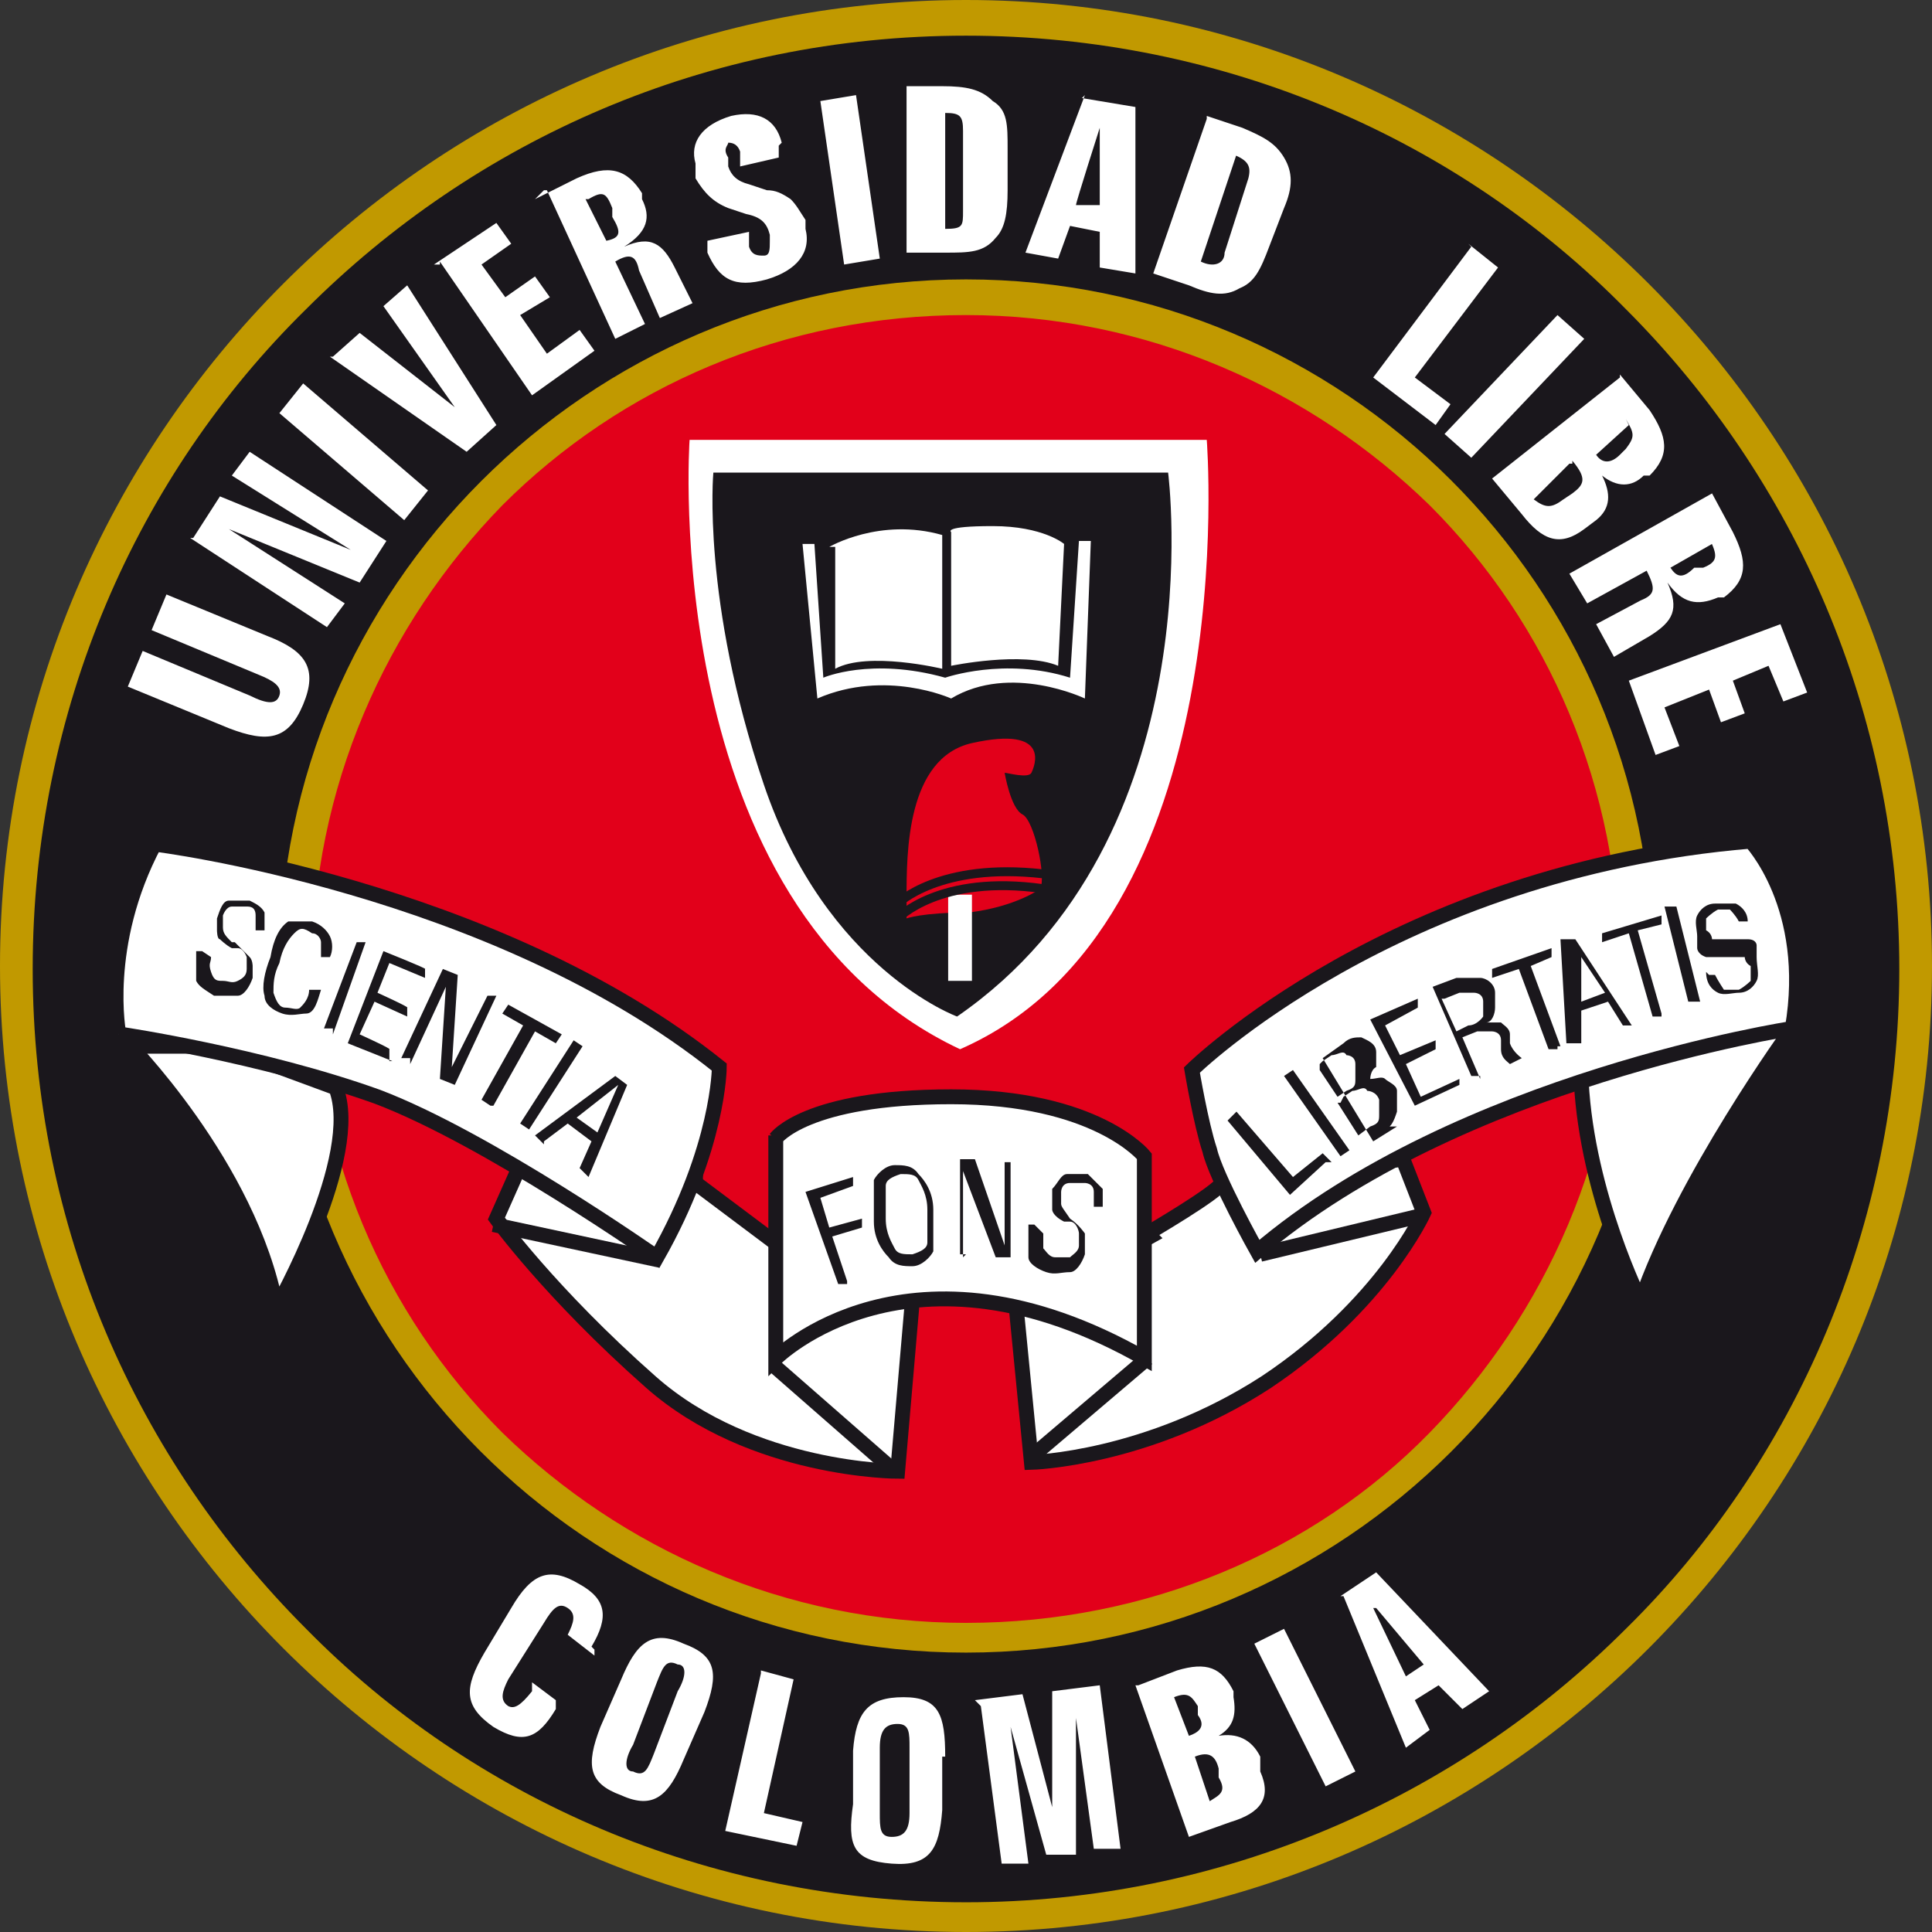 <?xml version="1.0" encoding="UTF-8"?>
<svg id="Capa_1" xmlns="http://www.w3.org/2000/svg" version="1.1" viewBox="0 0 65 65">
  <rect x="0" y="0" width="65" height="65" fill="#333333" stroke="none"/>
  <!-- Generator: Adobe Illustrator 29.2.0, SVG Export Plug-In . SVG Version: 2.1.0 Build 10)  -->
  <defs>
    <style>
      .st0 {
        stroke-width: .3px;
      }

      .st0, .st1, .st2 {
        fill: none;
      }

      .st0, .st2 {
        stroke: #1a171c;
        stroke-miterlimit: 3.9;
      }

      .st3, .st4 {
        fill: #e2001a;
      }

      .st5 {
        fill: #c19900;
      }

      .st6, .st7 {
        fill: #fff;
      }

      .st7, .st4, .st8 {
        fill-rule: evenodd;
      }

      .st2 {
        stroke-width: .5px;
      }

      .st9, .st8 {
        fill: #1a171c;
      }
    </style>
  </defs>
  <path class="st9" d="M.6,32.5C.6,14.8,15,.5,32.6.5s32,14.4,32,32-14.3,32-32,32S.6,50.1.6,32.5"/>
  <path class="st2" d="M.6,32.5C.6,14.8,15,.5,32.6.5s32,14.4,32,32-14.3,32-32,32S.6,50.1.6,32.5Z"/>
  <path class="st3" d="M32.8,55.1c12.4,0,22.5-10.1,22.5-22.5s-10.1-22.4-22.5-22.4-22.5,10-22.5,22.4,10.1,22.5,22.5,22.5"/>
  <path class="st7" d="M23.1,14.8h17.5s1.3,16.3-8.3,20.5h0c-10.2-4.8-9.1-20.5-9.1-20.5"/>
  <path class="st8" d="M24.1,15.9h15.2s1.6,12.3-7.1,18.3c0,0-4.4-1.6-6.5-7.8s-1.7-10.5-1.7-10.5"/>
  <path class="st1" d="M24.1,15.9h15.2s1.6,12.3-7.1,18.3c0,0-4.4-1.6-6.5-7.8s-1.7-10.5-1.7-10.5h0Z"/>
  <path class="st7" d="M27,18.3h.4c0,0,.3,4.5.3,4.5,0,0,1.6-.7,4.1,0,0,0,2-.7,4.2,0l.3-4.6h.4l-.2,5.3s-2.5-1.2-4.5,0c0,0-2.2-1-4.5,0l-.5-5.2h0Z"/>
  <path class="st1" d="M27,18.3h.4c0,0,.3,4.5.3,4.5,0,0,1.6-.7,4.1,0,0,0,2-.7,4.2,0l.3-4.6h.4l-.2,5.3s-2.5-1.2-4.5,0c0,0-2.2-1-4.5,0l-.5-5.2h0Z"/>
  <path class="st7" d="M32,18v4.4s2.4-.5,3.6,0l.2-4.1s-.7-.6-2.4-.6-1.4.2-1.4.2"/>
  <path class="st1" d="M32,18v4.4s2.4-.5,3.6,0l.2-4.1s-.7-.6-2.4-.6-1.4.2-1.4.2h0Z"/>
  <path class="st7" d="M27.9,18.4s1.7-1,3.8-.4v4.5s-2.5-.6-3.6,0v-4.1h-.2Z"/>
  <path class="st1" d="M27.9,18.4s1.7-1,3.8-.4v4.5s-2.5-.6-3.6,0v-4.1h-.2Z"/>
  <path class="st4" d="M30.5,30.9v-.7c0-1.5,0-4.7,2.2-5.2,2.7-.6,2.1.8,2,1s-.8,0-.9,0c0,0,.2,1.2.6,1.4s.8,2.1.6,2.5c0,0-.8.6-2.4.8-1.6,0-2.1.2-2.1.2"/>
  <rect class="st6" x="31.9" y="30.1" width=".8" height="2.9"/>
  <path class="st0" d="M30.2,30.4s1.4-1.4,4.9-1"/>
  <path class="st0" d="M30.2,30.9s1.4-1.5,4.9-1"/>
  <path class="st5" d="M32.5,55.1v.5c12.7,0,23.1-10.3,23.1-23.1s-10.4-23.1-23.1-23.1-23.1,10.4-23.1,23.1,10.3,23.1,23.1,23.1v-1c-6.1,0-11.6-2.5-15.6-6.4-4-4-6.4-9.5-6.4-15.6s2.5-11.6,6.4-15.6c4-4,9.5-6.4,15.6-6.4s11.6,2.5,15.6,6.4c4,4,6.4,9.5,6.4,15.6s-2.5,11.6-6.4,15.6-9.5,6.4-15.6,6.4v.5Z"/>
  <path class="st5" d="M32.5,64.5v.5c17.9,0,32.5-14.6,32.5-32.5S50.4,0,32.5,0,0,14.6,0,32.5s14.6,32.5,32.5,32.5v-1c-8.7,0-16.6-3.5-22.2-9.2-5.7-5.7-9.2-13.5-9.2-22.2s3.5-16.6,9.2-22.2C16,4.7,23.8,1.2,32.5,1.2s16.6,3.5,22.2,9.2c5.7,5.7,9.2,13.6,9.2,22.2s-3.5,16.6-9.2,22.2c-5.7,5.7-13.6,9.2-22.2,9.2,0,0,0,.5,0,.5Z"/>
  <path class="st7" d="M60.3,34.6s-3.7,5.1-5.1,9.2c0,0-1.8-3.6-2-7.4l4-2.2,3.1.3h0Z"/>
  <path class="st2" d="M60.3,34.6s-3.7,5.1-5.1,9.2c0,0-1.8-3.6-2-7.4l4-2.2,3.1.3h0Z"/>
  <path class="st7" d="M38.6,41.5s2.4-1.4,2.5-1.7l6.1-.8.7,1.8s-1.4,3.1-5.3,5.7c-4,2.6-7.9,2.7-7.9,2.7l-.5-5.1,4.5-2.5h0Z"/>
  <path class="st2" d="M38.6,41.5s2.4-1.4,2.5-1.7l6.1-.8.7,1.8s-1.4,3.1-5.3,5.7c-4,2.6-7.9,2.7-7.9,2.7l-.5-5.1,4.5-2.5h0Z"/>
  <path class="st7" d="M23.4,39.8l2.8,2.1,4.5,1.8-.5,5.8s-4.9,0-8.3-3-5.2-5.5-5.2-5.5l.8-1.8,5.9.4h0v.2Z"/>
  <path class="st2" d="M23.4,39.8l2.8,2.1,4.5,1.8-.5,5.8s-4.9,0-8.3-3-5.2-5.5-5.2-5.5l.8-1.8,5.9.4h0v.2Z"/>
  <path class="st7" d="M4.2,35s4.2,4.2,5.1,9c0,0,2.9-5.1,2-7.4l-3.8-1.4h-3.3c0,0,0-.2,0-.2Z"/>
  <path class="st2" d="M4.2,35s4.2,4.2,5.1,9c0,0,2.9-5.1,2-7.4l-3.8-1.4h-3.3c0,0,0-.2,0-.2Z"/>
  <path class="st7" d="M4,34.8s-.6-3,1.2-6.4c0,0,11.4,1.4,19,7.5,0,0,0,2.7-2.1,6.4,0,0-5.7-4-9.4-5.4-3.9-1.4-8.6-2.1-8.6-2.1"/>
  <path class="st2" d="M4,34.8s-.6-3,1.2-6.4c0,0,11.4,1.4,19,7.5,0,0,0,2.7-2.1,6.4,0,0-5.7-4-9.4-5.4-3.9-1.4-8.6-2.1-8.6-2.1h-.1Z"/>
  <path class="st7" d="M26.1,38.2v7.5s4.5-4.5,12.4,0v-6.8s-1.6-2-6.5-2-5.9,1.4-5.9,1.4"/>
  <path class="st2" d="M26.1,38.2v7.5s4.5-4.5,12.4,0v-6.8s-1.6-2-6.5-2-5.9,1.4-5.9,1.4h0Z"/>
  <path class="st7" d="M40.1,36s6.8-6.7,18.8-7.7c0,0,2.1,2.2,1.4,6.3,0,0-11.2,1.7-18,7.5,0,0-1.4-2.5-1.6-3.4-.3-.9-.6-2.7-.6-2.7"/>
  <path class="st2" d="M40.1,36s6.8-6.7,18.8-7.7c0,0,2.1,2.2,1.4,6.3,0,0-11.2,1.7-18,7.5,0,0-1.4-2.5-1.6-3.4-.3-.9-.6-2.7-.6-2.7h0Z"/>
  <line class="st2" x1="22.2" y1="42.4" x2="16.6" y2="41.2"/>
  <line class="st2" x1="26.1" y1="46" x2="30.1" y2="49.5"/>
  <line class="st2" x1="38.6" y1="45.7" x2="34.6" y2="49.1"/>
  <line class="st2" x1="42.4" y1="42.2" x2="47.8" y2="40.9"/>
  <path class="st9" d="M34.6,41.5h0c0,.4,0,.6,0,.8,0,.2.3.4.6.5s.5,0,.8,0c.2,0,.4-.3.5-.6v-.7s-.2-.3-.5-.5h0c-.2-.3-.3-.4-.3-.5v-.4c0,0,0-.3.3-.3h.5c0,0,.3,0,.3.3v.5h.3c0,0,0,0,0,0v-.6c0,0-.3-.3-.5-.5-.3,0-.5,0-.7,0-.2,0-.3.3-.5.5v.7s0,.2.4.4c0,0,0,0,.2,0,.2,0,.3.3.3.4v.4c0,.2-.2.3-.3.4h-.5c-.2,0-.3-.2-.4-.3v-.5h0c0,0-.3-.3-.3-.3h-.2v.2ZM32.4,42.3v-2.9l1.1,2.9h.5v-3.2c0,0-.2,0-.2,0v2.8l-1-2.9h-.5v3.2c0,0,.2,0,.2,0h0ZM29.9,42.3c.2.3.5.3.8.3s.6-.3.7-.5c0-.3,0-.7,0-1.4,0-.6-.3-1-.5-1.2-.2-.3-.5-.3-.8-.3s-.6.3-.7.5c0,.3,0,.7,0,1.4,0,.6.3,1,.5,1.2M29.8,39.9c0-.2.2-.3.5-.4.3,0,.5,0,.6.2s.3.5.3,1,0,.9,0,1.1c0,.2-.2.3-.5.4-.3,0-.5,0-.6-.2s-.3-.5-.3-1,0-.9,0-1.1M28.5,43.1l-.5-1.5,1-.3v-.3c0,0-1.1.3-1.1.3l-.3-1,1.1-.4v-.3c0,0-1.6.5-1.6.5l1.1,3.1h.3Z"/>
  <path class="st9" d="M18.3,38.4l.8-.6.8.6-.4.9.3.3,1.3-3.1-.4-.3-2.7,2,.3.3h0ZM20.8,36.5l-.7,1.6-.7-.5,1.4-1.1ZM17.8,38l1.8-2.8-.3-.2-1.8,2.8.3.2ZM16.6,37.2l1.4-2.5.7.4.2-.3-1.8-1-.2.3.7.4-1.4,2.5.3.2h0ZM13.8,35.8l1.2-2.6-.2,3.1.5.2,1.4-3h-.3c0,0-1.2,2.4-1.2,2.4l.2-3.1-.5-.2-1.4,3h.3c0,0,0,.2,0,.2ZM13.1,35.6v-.3c.1,0-1-.5-1-.5l.5-1.1,1.1.5v-.3c.1,0-1-.5-1-.5l.4-1,1.2.5v-.3c.1,0-1.4-.6-1.4-.6l-1.2,3.1,1.5.6h-.1ZM11.2,34.8l1.1-3.1h-.3c0,0-1.1,2.9-1.1,2.9h.3v.2ZM10.4,33.3c0,.3-.2.5-.3.6s-.3,0-.5,0c-.2,0-.3-.2-.4-.5,0-.3,0-.6.2-1,.1-.5.3-.8.5-1s.3-.2.6,0c.2,0,.3.2.3.3v.5h.3c.1-.2.1-.5,0-.7s-.3-.4-.6-.5c-.3,0-.7,0-.8,0-.3.2-.5.6-.6,1.2-.2.5-.3,1-.2,1.3,0,.3.3.5.6.6s.6,0,.8,0c.3,0,.4-.5.5-.8h-.3c0,0,0,0,0,0h-.1ZM6.6,32.2h0v.8c.1.2.3.3.6.5h.8c.2,0,.4-.3.5-.6v-.4c0,0,0-.2-.1-.3l-.5-.5h-.1c-.2-.2-.3-.3-.3-.5v-.4c0,0,.1-.3.3-.3h.5c.1,0,.3,0,.3.3v.5h.3c0,0,0,0,0,0v-.6c-.1-.2-.3-.3-.5-.4h-.7c-.2,0-.3.3-.4.6v.4c0,0,0,.3.1.3,0,0,.2.2.4.3,0,0,.1,0,.2,0,.2,0,.3.3.3.3v.4c0,.2-.1.3-.3.4s-.3,0-.5,0-.3,0-.4-.3,0-.3,0-.5h0c0,0-.3-.2-.3-.2h-.2Z"/>
  <path class="st9" d="M57.4,32.7h0c0,.4.2.6.4.7s.5,0,.7,0c.3,0,.5-.2.6-.4s0-.5,0-.8c0,0,0-.3,0-.4,0,0,0-.2-.3-.2s-.3,0-.7,0h0c-.3,0-.4,0-.5,0,0,0,0-.2-.2-.3v-.4c0,0,.2-.2.4-.3h.4c0,0,.2.2.3.4h.3c0-.3-.2-.5-.4-.6-.2,0-.4,0-.7,0-.3,0-.5.2-.6.4s0,.5,0,.7c0,0,0,.3,0,.4,0,0,0,.2.3.3,0,0,.3,0,.5,0h.3c.3,0,.4,0,.5,0,0,0,0,.2.2.3v.5c0,0-.2.2-.4.3h-.5c0,0-.2-.3-.3-.5h0c0,0-.4,0-.4,0h.2ZM57.2,33.7l-.8-3.2h-.4l.8,3.2h.4ZM55.9,34.1l-.8-2.8.8-.2v-.3l-2,.6v.3l.9-.3.8,2.8h.4c0,0-.1,0-.1,0ZM53.2,35v-1l.9-.3.5.8h.3c0,0-1.9-2.9-1.9-2.9h-.5c0,0,.2,3.5.2,3.5h.3c0,0,.2,0,.2,0ZM53,31.9l1,1.5-.8.3v-1.8h-.2ZM52.5,35.2l-1-2.7.7-.3v-.3c0,0-2,.7-2,.7v.3c0,0,.9-.3.9-.3l1,2.7h.3c0,0,0-.1,0-.1ZM49.8,36.3l-.6-1.4.5-.2c.3,0,.4,0,.5,0,0,0,.3,0,.3.3,0,0,0,.2,0,.3,0,.3.2.4.3.5l.4-.2c0,0-.3-.2-.4-.5,0,0,0-.2,0-.3,0-.2-.2-.3-.3-.4h-.5c.2,0,.3-.3.3-.5v-.5c0-.3-.3-.5-.5-.5s-.5,0-.8,0l-.8.3,1.3,3h.3c0,0,0,0,0,0ZM48.6,33.6l.5-.2c.2,0,.4,0,.5,0,0,0,.3,0,.3.3v.5c0,0-.2.3-.5.3l-.4.2-.5-1.1h0ZM49.1,36.6v-.3c0,0-1.3.6-1.3.6l-.5-1.1,1-.5v-.3c0,0-1.2.5-1.2.5l-.5-1,1.1-.6v-.3c0,0-1.6.7-1.6.7l1.5,2.9,1.5-.7h0,0ZM46.5,38c.3,0,.4-.3.5-.6,0-.2,0-.5,0-.7s-.3-.3-.4-.4-.3,0-.5,0c0,0,0-.3.2-.4,0,0,0-.3,0-.5,0-.3-.3-.4-.5-.5-.2,0-.4,0-.6.2l-.7.5,1.7,2.8.8-.5h-.3ZM45.2,36.9l.3-.2c.2,0,.4-.2.5,0,0,0,.3,0,.4.3,0,.2,0,.3,0,.5s0,.3-.3.4l-.4.3-.7-1.1h.1ZM44.5,35.7l.3-.2c.2,0,.4-.2.5,0,0,0,.3,0,.3.3,0,.2,0,.3,0,.5s0,.3-.3.4l-.3.2-.6-.9h0v-.2ZM45.4,38.7l-1.9-2.7-.3.2,1.9,2.7.3-.2ZM44.8,39.1l-.3-.3-1,.8-1.9-2.2-.3.3,2.1,2.5,1.2-1.1h.2Z"/>
  <path class="st6" d="M46.3,54.1h0l1.6,1.9-.6.4-1.1-2.3h0ZM45.2,53.7l2.1,5.1.8-.6-.5-1,.8-.5.8.8.9-.6-3.8-4-1.2.8h0ZM42.2,55.3l2.4,4.8,1-.5-2.4-4.8-1,.5ZM40.2,59.1h0c.5-.2.7,0,.8.4v.3c.3.5,0,.6-.3.8h0l-.5-1.5h0ZM39.5,57.1h0c.5-.2.6,0,.8.3v.3c.3.4,0,.6-.3.7h0l-.5-1.3h0ZM38.2,56.7l1.8,5.1,1.4-.5c1-.3,1.4-.8,1-1.7v-.5c-.3-.6-.8-.8-1.4-.7.5-.3.6-.7.5-1.3v-.2c-.4-.8-.9-1-1.9-.7l-1.3.5h0ZM33,57.4l.7,5.3h.9c0,0-.6-4.6-.6-4.6h0l1.2,4.3h1v-4.6h0l.6,4.4h.9c0,0-.7-5.5-.7-5.5l-1.6.2v3.9h0l-1-3.8-1.6.2h0l.2.2ZM31.8,59.1c0-1.4-.2-2-1.4-2s-1.6.5-1.7,1.8v1.8c-.2,1.4,0,1.9,1.3,2s1.6-.5,1.7-1.8v-1.8h.1ZM30.6,58.8v2.2c0,.6-.2.8-.6.8s-.4-.3-.4-.8v-2.2c0-.6.2-.8.6-.8s.4.3.4.8M25.6,56.3l-1.2,5.3,2.4.5.2-.8-1.3-.3,1-4.5-1.1-.3h0ZM23.7,57.6c.5-1.3.4-1.9-.7-2.3-1.1-.5-1.6,0-2.1,1.2l-.7,1.6c-.5,1.3-.4,1.9.7,2.3,1.1.5,1.6,0,2.1-1.2l.7-1.6h0ZM22.8,56.9l-.8,2.1c-.2.5-.3.8-.7.6-.3,0-.3-.4,0-.9l.8-2.1c.2-.5.3-.8.7-.6.3,0,.3.4,0,.9M19.9,55.4c.6-1,.5-1.6-.4-2.1-1-.6-1.6-.4-2.3.8l-.9,1.5c-.7,1.2-.7,1.8.3,2.5,1,.6,1.5.4,2.1-.6v-.3c0,0-.8-.6-.8-.6v.3c-.4.5-.6.6-.8.5-.3-.2-.2-.5,0-.9l1.2-1.9c.3-.5.5-.7.8-.5s.2.5,0,.9h0c0,0,.9.7.9.7v-.2c0,0,0,0,0,0h0Z"/>
  <path class="st6" d="M59.9,21l-5.1,1.9.9,2.5.8-.3-.5-1.3,1.5-.6.4,1.1.8-.3-.4-1.1,1.2-.5.5,1.2.8-.3-.9-2.3h0ZM57.5,18.1h0c.3.6.3.8-.2,1h-.3c-.4.4-.6.3-.8,0h0l1.4-.8h0ZM57.6,16.6l-4.8,2.7.6,1,2-1.1h0c.3.6.3.8-.2,1l-1.5.8.6,1.1,1.2-.7c.8-.5,1-.9.6-1.8.5.7,1,.8,1.7.5h.2c.8-.6.8-1.2.3-2.2l-.7-1.3h0ZM52.9,15.5h0c.5.6.4.8,0,1.1l-.3.2c-.4.3-.6.3-1,0h0c0,0,1.2-1.2,1.2-1.2h.1ZM54.7,14.1h0c.3.5.3.6,0,1l-.2.2c-.3.3-.6.3-.8,0h0l1.1-1h0ZM54.5,12.7l-4.3,3.4,1,1.2c.7.9,1.3,1.1,2.1.5l.4-.3c.5-.4.5-.9.2-1.5.5.4,1,.4,1.4,0h.2c.7-.7.6-1.3,0-2.2l-1-1.2h0ZM52.4,10.6l-3.8,4,.9.8,3.8-4s-.9-.8-.9-.8ZM49.5,8.3l-3.3,4.4,2.1,1.6.5-.7-1.2-.9,2.8-3.7-1-.8h0ZM41.5,5.2h0c.5.2.6.4.5.8l-.8,2.5c0,.4-.4.5-.8.3h0l1.2-3.6h-.1ZM40.6,4l-1.8,5.2,1.2.4c.7.3,1.2.4,1.7.1.5-.2.7-.6,1-1.4l.5-1.3c.3-.7.3-1.2,0-1.7-.3-.5-.7-.7-1.4-1l-1.2-.4h0ZM37,4.3h0v2.6h-.8c0-.1.8-2.6.8-2.6ZM36.5,3.2l-2,5.3,1.1.2.4-1.1,1,.2v1.2l1.2.2V3.6c0,0-1.8-.3-1.8-.3h0ZM31.8,3.8h0c.5,0,.6.1.6.6v2.7c0,.5,0,.6-.6.6h0v-3.8h0ZM30.5,3v5.5h1.3c.8,0,1.3,0,1.7-.5.3-.3.4-.8.4-1.6v-1.4c0-.8,0-1.3-.5-1.6-.4-.4-.9-.5-1.7-.5h-1.2ZM27.6,3.4l.8,5.5,1.2-.2-.8-5.5-1.2.2ZM26.3,4.8c-.2-.8-.8-1.1-1.7-.9-1,.3-1.4.9-1.2,1.6v.5c.3.5.6.8,1.1,1l.6.2c.5.1.7.3.8.7v.2c0,.3,0,.5-.2.5s-.4,0-.5-.3v-.5c0,0-1.4.3-1.4.3v.4c.4.9.9,1.2,2,.9,1-.3,1.5-.9,1.3-1.7v-.3c-.2-.3-.3-.5-.5-.7-.3-.2-.5-.3-.8-.3l-.6-.2c-.4-.1-.6-.3-.7-.6v-.3c-.2-.3,0-.4,0-.5q.3,0,.4.3v.5c0,0,1.3-.3,1.3-.3v-.4h-.2.2ZM19.8,6.7h0c.5-.3.6-.2.8.3v.3c.3.5.3.7-.2.8h0l-.7-1.4h.1ZM18.4,6.4l2.3,5,1-.5-1-2.1h0c.5-.3.7-.2.8.3l.7,1.6,1.1-.5-.6-1.2c-.4-.8-.8-1.1-1.7-.7.8-.5.9-1,.6-1.6v-.2c-.5-.8-1.1-1-2.2-.5l-1.4.7h0l.3-.3ZM14.8,8.8l3.1,4.5,2.1-1.5-.5-.7-1.1.8-.9-1.3,1-.6-.5-.7-1,.7-.8-1.1,1-.7-.5-.7-2.1,1.4h.2ZM11.1,12l4.6,3.2,1-.9-3-4.7-.8.7,2.4,3.4h0l-3.2-2.5-.9.8h-.1ZM9.4,13.9l4.2,3.6.8-1-4.2-3.6s-.8,1-.8,1ZM6.4,18.1l4.6,3,.6-.8-3.9-2.5h0l4.4,1.8.9-1.4-4.6-3-.6.8,4,2.5h0l-4.4-1.8-.9,1.4h-.1ZM4.3,23.1l3.4,1.4c1.3.5,2,.4,2.5-.8s.1-1.8-1.2-2.3l-3.4-1.4-.5,1.2,3.6,1.5c.5.2.8.4.7.7s-.4.3-1,0l-3.6-1.5-.5,1.2h0Z"/>
</svg>